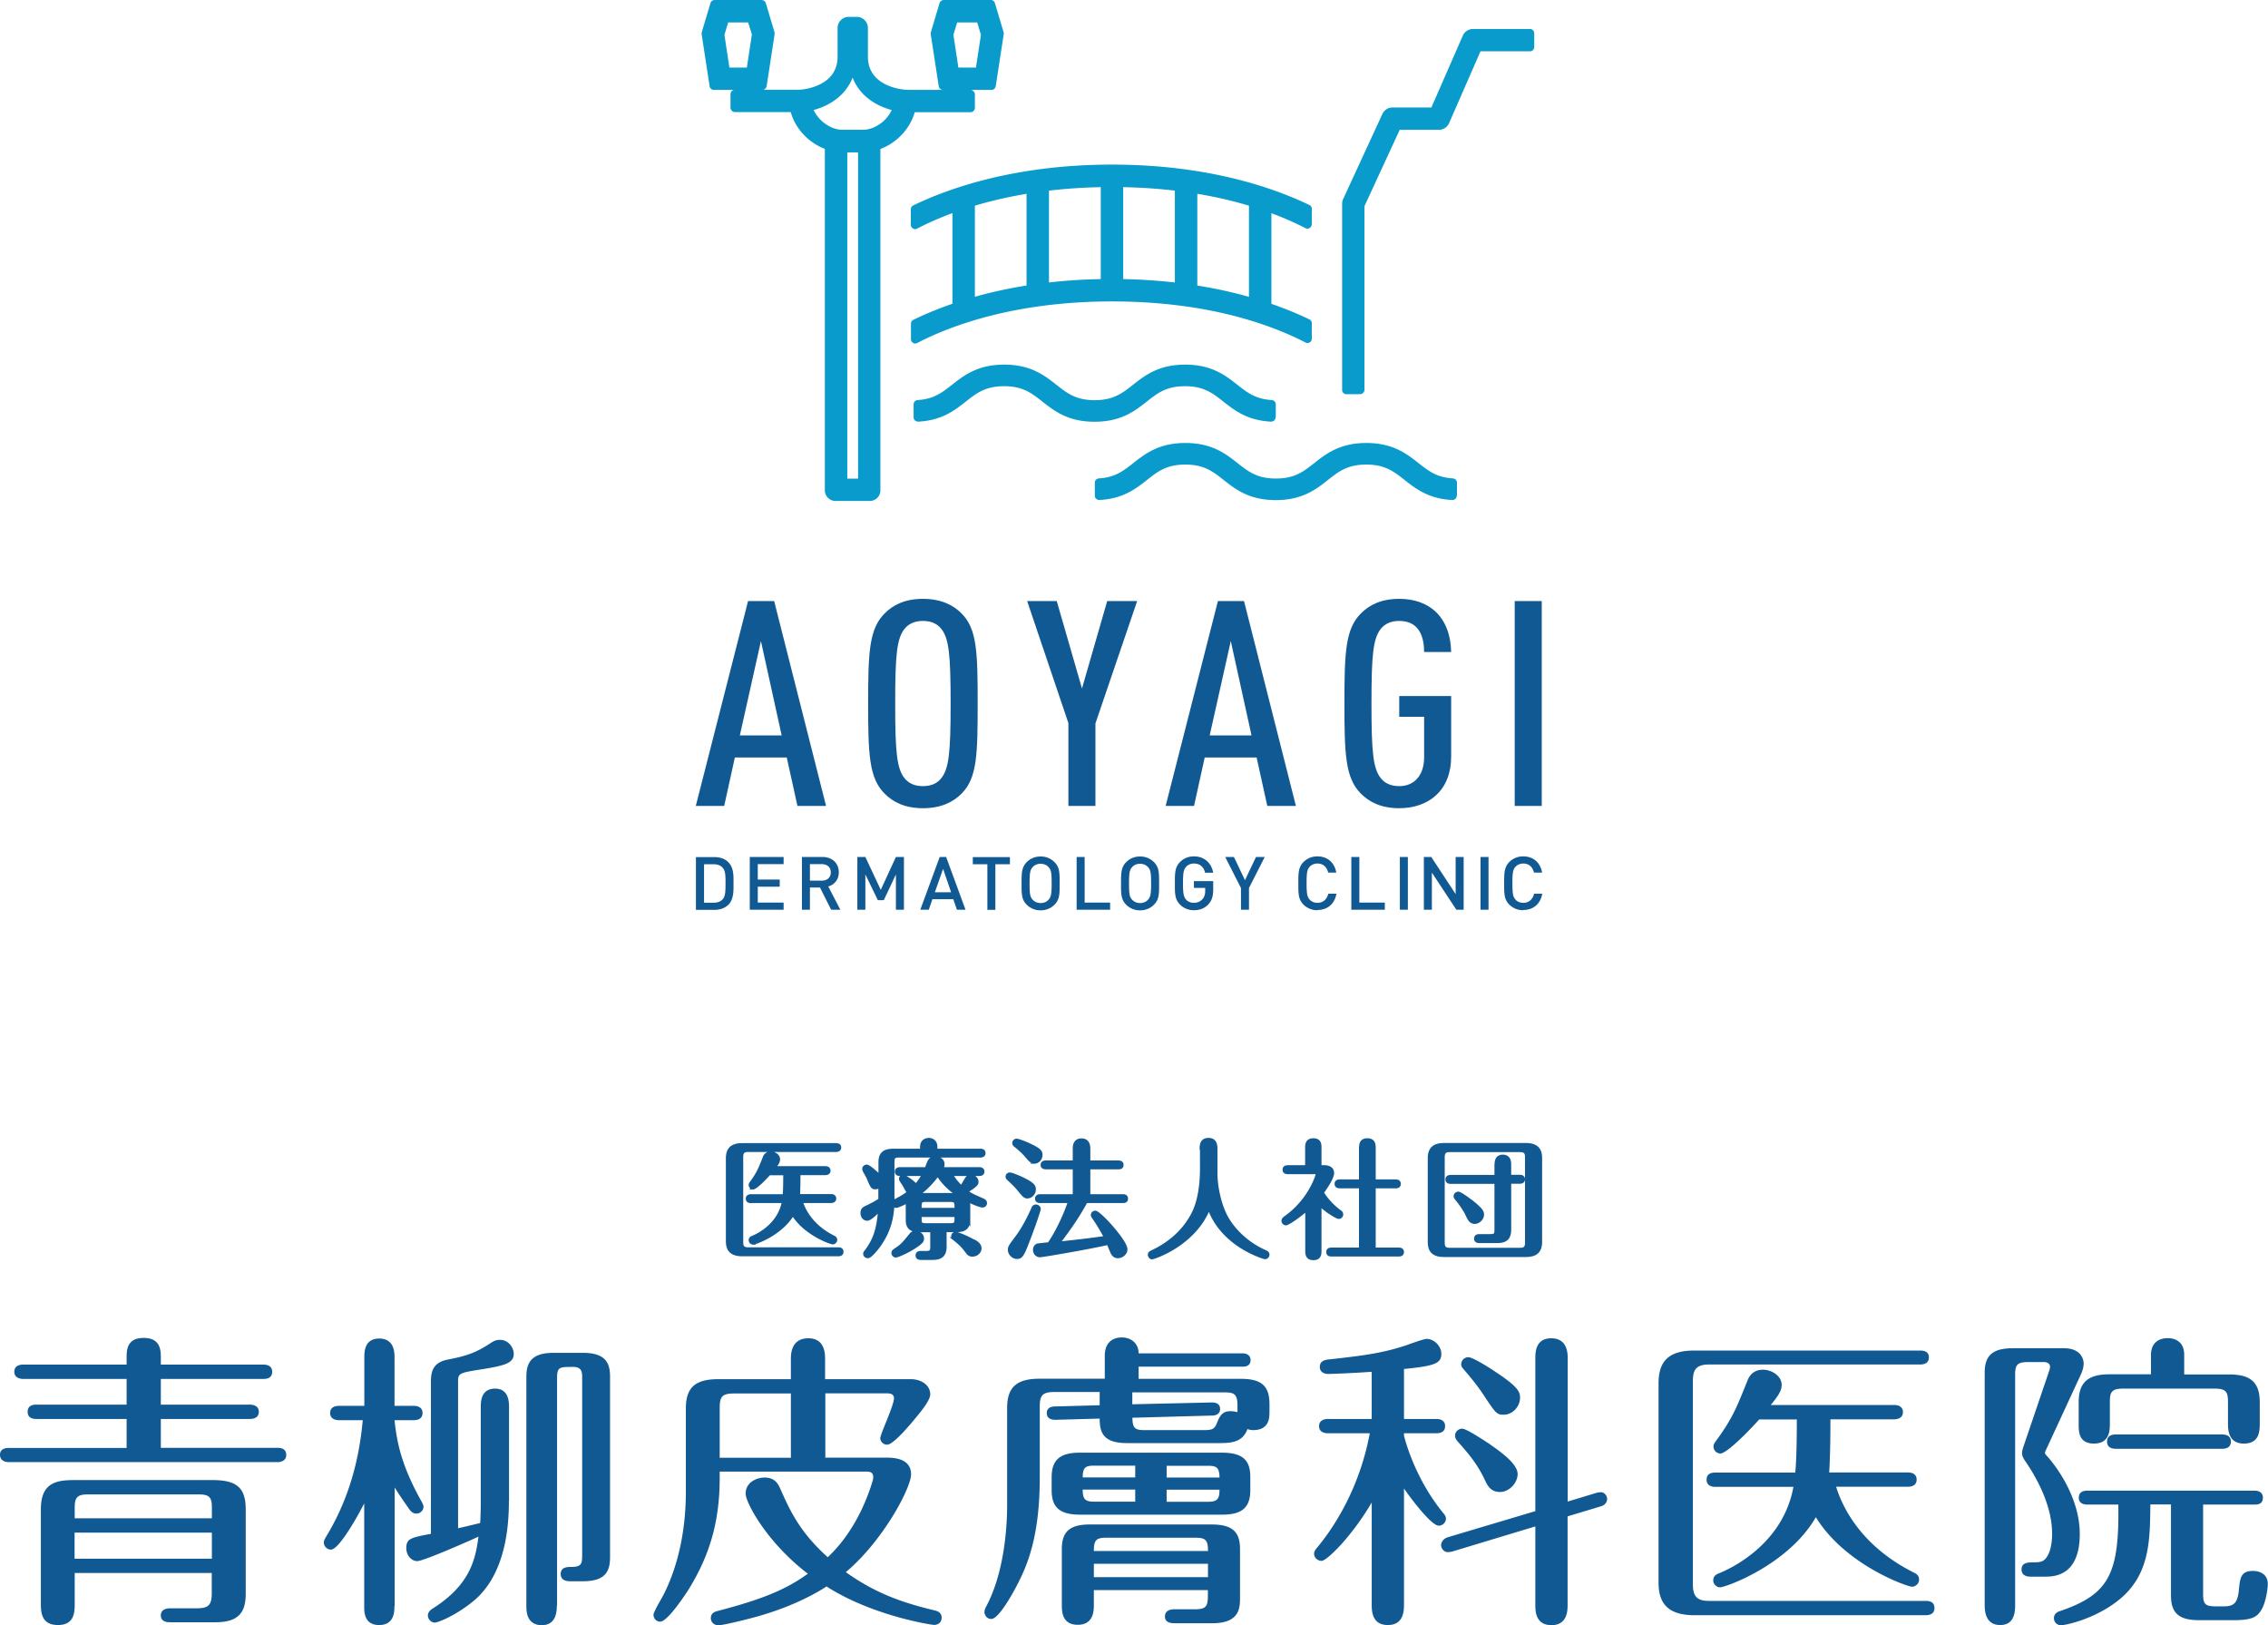 <svg id="_レイヤー_2" data-name="レイヤー 2" xmlns="http://www.w3.org/2000/svg" viewBox="0 0 187 134"><defs><style>.cls-1,.cls-2{fill:#089bcc;stroke-width:0}.cls-2{fill:#115992}</style></defs><g id="design"><path d="M61.15 102.4c0 .44.17.56.55.56h7.42c.11 0 .3.02.3.24s-.2.24-.3.24H61.2c-1.03 0-1.22-.54-1.22-1.13V95.5c0-.73.32-1.13 1.22-1.13h7.73c.11 0 .3.02.3.23 0 .22-.2.24-.3.24H61.7c-.44 0-.55.18-.55.56v6.97zm.77-3.34c-.11 0-.3-.03-.3-.24s.19-.24.3-.24h2.74c.05-.49.05-1.59.05-1.82h-1.29c-.35.39-1.11 1.17-1.33 1.17a.24.24 0 01-.23-.23c0-.09.03-.13.15-.29.51-.71.66-1.09 1.01-1.98.03-.09.15-.37.53-.37.29 0 .64.2.64.52 0 .19-.1.35-.37.69h4.23c.11 0 .3.03.3.24s-.2.24-.3.24h-2.18c0 .77-.01 1.35-.04 1.82h2.69c.11 0 .3.03.3.24s-.19.24-.3.24h-2.46c.18.6.78 1.99 2.65 2.93.09.04.19.1.19.24s-.13.24-.24.24c-.15 0-2.28-.73-3.29-2.38-.95 1.64-3.09 2.4-3.28 2.4a.24.24 0 01-.23-.23c0-.17.13-.22.21-.25.65-.27 2.2-1.14 2.53-2.95h-2.67zm14.07-4.23v-.28c0-.54.44-.61.6-.61.17 0 .57.1.57.61v.28h3.67c.11 0 .3.02.3.24 0 .2-.19.23-.3.23h-6.72c-.4 0-.49.12-.49.5V99c0 1.77-.56 2.85-1.1 3.63-.27.39-.77.97-.96.97-.15 0-.26-.11-.26-.24 0-.08.04-.13.12-.22.54-.74.99-1.53 1.11-3.44-.24.27-.77.81-1.03.81-.21 0-.42-.18-.42-.52 0-.3.18-.38.32-.45.61-.29.86-.44 1.15-.63v-1.16a.51.51 0 01-.37.17c-.26 0-.29-.08-.62-.86-.04-.1-.34-.58-.34-.68 0-.16.14-.24.25-.24.16 0 .79.54 1.09.87v-1.18c0-.75.36-1 1.12-1h2.31zm.07 7.27c0 .19-.06.31-.59.66-.66.44-1.46.78-1.61.78-.12 0-.23-.11-.23-.24s.09-.19.18-.25c.57-.38.65-.48 1.31-1.29.07-.1.22-.16.36-.16.26 0 .58.18.58.51zm3.8-1.53c0 .66-.35.88-.99.88h-.95v1.3c0 .65-.24.99-1.03.99h-.95c-.09 0-.32 0-.32-.24s.23-.24.32-.24h.43c.39 0 .46-.13.46-.46v-1.34H75.8c-.72 0-.99-.3-.99-.88v-1.21c0-.18.02-.25.03-.33-.27.15-.8.41-.96.41-.1 0-.23-.09-.22-.23 0-.15.1-.21.18-.25.39-.21.73-.39 1.1-.68-.11-.05-.13-.11-.37-.55-.05-.1-.32-.46-.32-.54 0-.13.1-.22.21-.22.17 0 .95.54 1.05.76.2-.23.4-.49.64-.92h-1.94c-.11 0-.3-.02-.3-.23s.2-.24.3-.24h2.16c.04-.11.21-.58.29-.69.1-.14.28-.2.46-.2.16 0 .63.08.63.53 0 .16-.06.27-.12.36h3.11c.11 0 .3.03.3.24s-.2.23-.3.23h-2.31c.29.52.68.9.84 1.05.09-.12.38-.66.46-.75.1-.11.18-.15.32-.15.26 0 .5.21.5.45 0 .16 0 .26-.86.8.33.26.43.3 1.34.7.09.04.22.11.22.27 0 .12-.1.23-.24.23-.2 0-.95-.32-1.2-.46.05.16.06.33.06.42v1.21zm-2.54-3.74a7.55 7.55 0 01-1.62 1.65h3.27a5.208 5.208 0 01-1.65-1.65zm1.51 2.88v-.29c0-.36-.11-.46-.46-.46h-2.05c-.39 0-.46.11-.46.46v.29h2.97zm-2.97.49v.31c0 .34.05.46.46.46h2.05c.39 0 .46-.12.46-.46v-.31h-2.97zm4.46 2.12c.16.09.48.27.48.6 0 .3-.3.55-.62.55-.19 0-.3-.07-.42-.23-.42-.55-.54-.67-1.1-1.12a.266.266 0 01-.1-.21c0-.15.12-.23.23-.23s.77.23 1.51.65zm4.39-3.66c-.2 0-.25-.03-.69-.57-.21-.27-.56-.61-.88-.9-.05-.04-.1-.11-.1-.18 0-.11.07-.22.23-.22.12 0 .61.19.95.35.89.42 1.06.63 1.06.89 0 .4-.3.64-.57.64zm.97 1.01c0 .12-.45 1.43-.85 2.47-.52 1.37-.63 1.52-.98 1.52-.33 0-.62-.31-.62-.62 0-.23.07-.33.59-1.02.55-.74.99-1.59 1.36-2.43.04-.1.13-.16.23-.16.12 0 .27.09.27.23zm-.4-3.87c-.22 0-.32-.12-.66-.51-.26-.31-.61-.62-.92-.86-.04-.04-.11-.11-.11-.19 0-.15.13-.24.23-.24s.67.19 1.19.45c.66.32.82.49.82.74 0 .38-.28.62-.56.62zm.49 3.25c-.11 0-.3-.02-.3-.23s.2-.24.3-.24h2.81v-2.31h-2.35c-.11 0-.3-.03-.3-.23 0-.22.2-.24.3-.24h2.35v-1.08c0-.18 0-.74.59-.74s.6.55.6.74v1.08h2.44c.09 0 .3.01.3.24s-.2.23-.3.23h-2.44v2.31h2.81c.09 0 .3.01.3.24s-.21.23-.3.23h-3.03c-.66 1.22-1.45 2.35-2.29 3.44 1.56-.16 2.46-.27 3.9-.47-.44-.84-.87-1.47-.98-1.63-.1-.14-.11-.17-.11-.22 0-.13.11-.23.24-.23.34 0 2.52 2.39 2.52 3.06 0 .35-.36.6-.66.6-.24 0-.38-.15-.47-.32-.05-.13-.28-.66-.33-.78-1.7.39-5.42 1.02-5.63 1.02-.25 0-.44-.22-.44-.48 0-.23.15-.38.29-.4.14-.02.6-.07.9-.1.13-.17 1.03-1.52 1.7-3.49h-2.43zm13.27-4.36c0-.33.06-.75.6-.75.48 0 .61.33.61.75v2c0 1.18.34 2.77.96 3.81.54.9 1.55 1.98 3.05 2.66.16.07.28.12.28.28 0 .15-.14.24-.24.24-.06 0-3.53-.98-4.62-4.12-1.19 3.06-4.58 4.13-4.67 4.13a.25.25 0 01-.24-.24c0-.16.11-.2.3-.29 1.02-.49 2.37-1.39 3.23-2.98.18-.34.77-1.42.77-3.87V94.7zm10.16 1.5c.33 0 .67.13.67.52s-.59 1.26-.85 1.61c.14.22.55.88 1.42 1.54.11.07.18.14.18.26 0 .15-.12.24-.23.24-.15 0-.92-.45-1.56-1.04v3.77c0 .27 0 .67-.54.67s-.54-.41-.54-.67V99.7c-.79.69-1.59 1.19-1.72 1.19s-.24-.12-.24-.24c0-.14.1-.2.18-.27 2-1.4 2.63-3.44 2.63-3.55 0-.16-.13-.16-.24-.16h-2.12c-.14 0-.36 0-.36-.24s.22-.24.36-.24h1.5v-1.54c0-.27 0-.68.55-.68s.54.41.54.68v1.54h.39zm2.99-1.53c0-.27 0-.69.55-.69s.56.41.56.69v2.7h1.74c.1 0 .33 0 .33.24s-.23.24-.33.24h-1.74v5.14h1.99c.11 0 .34 0 .34.24s-.24.24-.34.24h-5.47c-.11 0-.34 0-.34-.24s.23-.24.34-.24h2.36v-5.14h-1.67c-.1 0-.34 0-.34-.24s.23-.24.34-.24h1.67v-2.7zm14.83 7.71c0 .78-.37 1.13-1.22 1.13h-6.74c-1.02 0-1.21-.53-1.21-1.13v-6.88c0-.72.32-1.13 1.21-1.13h6.74c1.05 0 1.22.56 1.22 1.13v6.88zm-1.15-6.97c0-.39-.13-.55-.55-.55h-5.77c-.34 0-.56.08-.56.55v7.05c0 .37.12.55.56.55h5.77c.38 0 .55-.12.55-.55V95.4zm-2.51.61c0-.18 0-.69.55-.69s.56.5.56.69v.97h.84c.11 0 .3.03.3.24s-.19.24-.3.24h-.84v3.9c0 .65-.24.99-1.03.99h-1.45c-.09 0-.32 0-.32-.24s.23-.24.32-.24h.9c.38 0 .46-.11.46-.46v-3.94h-3.74c-.1 0-.3-.02-.3-.24s.21-.24.3-.24h3.74v-.97zm-1.77 4.75c-.35 0-.45-.24-.68-.72-.13-.27-.49-.82-.81-1.19-.09-.11-.12-.17-.12-.23 0-.13.12-.25.26-.25.17 0 .87.53 1.09.69.9.71.9.9.9 1.09 0 .29-.29.62-.64.62z" fill="#115992" stroke="#115992" stroke-miterlimit="10" stroke-width=".26"/><path class="cls-2" d="M10.44 119.36v-2.38H3c-.26 0-.72-.05-.72-.59s.46-.59.72-.59h7.44v-2.12H1.9c-.23 0-.72-.08-.72-.59s.46-.59.72-.59h8.54v-.49c0-.64-.03-1.71 1.41-1.71s1.41 1.1 1.41 1.71v.49h8.46c.23 0 .72.05.72.59s-.46.59-.72.59h-8.46v2.12h7.36c.23 0 .72.08.72.59s-.46.59-.72.59h-7.36v2.38h9.62c.26 0 .72.05.72.59 0 .49-.46.59-.72.59H.72c-.23 0-.72-.08-.72-.61 0-.49.46-.56.72-.56h9.72zm-4.28 10.31v2.51c0 .69 0 1.79-1.38 1.79s-1.41-1.07-1.41-1.79v-7.75c0-2.1 1.15-2.41 2.69-2.41h11.51c2.05 0 2.69.74 2.69 2.41v6.96c0 1.51-.56 2.35-2.49 2.35h-3.72c-.2 0-.79 0-.79-.56s.59-.59.79-.59h2.18c1 0 1.23-.31 1.23-1.25v-1.66H6.15zm11.31-4.5v-.87c0-.84-.18-1.1-1.1-1.1H7.26c-.92 0-1.1.28-1.1 1.1v.87h11.31zm0 3.33v-2.15H6.15v2.15h11.31zm15.05 3.91c0 .44 0 1.56-1.26 1.56s-1.23-1.13-1.23-1.56v-8.47c-.41.82-2.05 3.81-2.74 3.81-.36 0-.59-.31-.59-.59 0-.13.08-.31.21-.51 2-3.3 2.74-6.68 3-9.57h-1.97c-.23 0-.72-.08-.72-.59 0-.54.51-.59.72-.59h2.1v-3.99c0-.44 0-1.56 1.23-1.56s1.26 1.13 1.26 1.56v3.99h1.59c.2 0 .72.05.72.59s-.51.59-.72.59h-1.59c.18 1.66.49 3.56 2.13 6.53.23.41.26.51.26.61 0 .26-.23.56-.59.56-.23 0-.36-.1-.51-.26-.1-.13-.72-1-1.28-1.89v9.77zm9.44-8.67c0 2.12-.28 5.94-2.79 8.14-1.44 1.23-3.03 1.89-3.33 1.89-.23 0-.56-.23-.56-.59 0-.28.23-.46.38-.56 3-1.89 3.54-3.92 3.79-5.94-.36.18-4.51 2.02-5.05 2.02-.46 0-.9-.46-.9-1.07 0-.82.44-.87 2.03-1.18v-12.54c0-.9.2-1.61 1.46-1.84 1.62-.31 2.33-.61 3.44-1.33.31-.21.51-.28.8-.28.72 0 1.13.67 1.13 1.15 0 .77-.72.97-2.67 1.28-1.74.28-1.92.31-1.92.95v12.15c.82-.18 1.1-.26 1.82-.43.03-.43.05-1.15.05-1.71v-7.86c0-.46.03-1.51 1.18-1.51s1.15 1.15 1.15 1.51v7.75zm3.95 8.65c0 .41-.03 1.59-1.23 1.59-1.28 0-1.28-1.18-1.28-1.59V113.5c0-1.15.41-1.97 2.23-1.97h2.44c1.92 0 2.23.9 2.23 1.97v14.89c0 1.18-.41 1.97-2.23 1.97h-1.1c-.26 0-.74-.08-.74-.59 0-.59.56-.59.87-.59.85 0 .9-.28.9-.95v-14.59c0-.49 0-.95-.74-.95-1.15 0-1.33 0-1.33.95v18.73zm13.43-11.06v.49c0 3.68-.85 6.45-2.59 9.26-.51.79-1.77 2.61-2.31 2.61-.36 0-.56-.31-.56-.56s.69-1.38.82-1.64c.54-1.05 1.85-3.94 1.85-8.5v-6.86c0-1.77.79-2.43 2.69-2.43h5.97v-1.71c0-.84.31-1.66 1.44-1.66s1.38.87 1.38 1.66v1.71h7.05c.95 0 1.62.54 1.62 1.25 0 .56-.95 1.64-1.59 2.41-.44.51-1.51 1.74-1.97 1.74a.56.56 0 01-.56-.54c0-.31 1.13-2.71 1.13-3.28 0-.41-.41-.41-.56-.41h-5.1v5.3h5.1c1.21 0 1.97.41 1.97 1.38 0 1.1-2.28 5.45-5.38 8.06 2.38 1.69 4.51 2.48 7.31 3.15.21.05.59.15.59.61 0 .36-.26.59-.64.59-.13 0-5.03-.72-8.85-3.17-.56.36-2.46 1.56-5.72 2.48-1.31.36-2.9.72-3.15.72-.56 0-.67-.41-.67-.59 0-.43.36-.54.56-.59 3.92-1.02 5.72-1.84 7.44-3.07-3.38-2.58-5.13-5.86-5.13-6.6 0-.97.95-1.33 1.56-1.33s1 .26 1.26.84c.79 1.79 1.59 3.61 3.95 5.73.64-.61 2.51-2.46 3.67-6.19.05-.18.08-.31.08-.41 0-.46-.36-.46-.59-.46H59.36zm5.87-1.15v-5.3h-4.69c-.97 0-1.18.26-1.18 1.18v4.12h5.87zm25.47-5.42h-3.74c-.97 0-1.21.26-1.21 1.18v5.86c0 4.89-1.03 7.27-1.9 8.93-.44.84-1.51 2.74-2.1 2.74-.33 0-.56-.28-.56-.59 0-.1.03-.23.18-.51 1.33-2.53 1.69-5.96 1.69-8.32v-7.98c0-1.82.9-2.41 2.72-2.41h5.33v-1.89c0-.95.51-1.51 1.41-1.51.77 0 1.38.49 1.38 1.31h8.56c.18 0 .67.05.67.56s-.46.54-.67.54h-8.56v1h8.41c1.79 0 2.38.64 2.38 2.1v.59c0 .51 0 1.54-1.36 1.54-.21 0-.33-.05-.46-.08-.41 1.13-1.41 1.15-2.41 1.15H92.9c-2 0-2.23-.95-2.23-2.02l-3.64.1c-.33 0-.72-.08-.72-.56 0-.44.38-.54.67-.54l3.69-.1v-1.07zm12.41 8.09c0 1.51-.77 2.02-2.33 2.02H89.04c-1.74 0-2.33-.67-2.33-2.02v-1.07c0-1.46.72-2.02 2.33-2.02h11.72c1.82 0 2.33.72 2.33 2.02v1.07zm-12.9 8.24v1.2c0 .46 0 1.66-1.33 1.66s-1.31-1.18-1.31-1.64v-4.61c0-1.46.69-2.02 2.31-2.02h10.05c1.82 0 2.33.72 2.33 2.02v4.02c0 .79 0 2.1-2.26 2.1h-3.13c-.21 0-.8 0-.8-.56s.59-.59.8-.59h1.69c.87 0 1.05-.23 1.05-1.07v-.51h-9.41zm3.41-9.29v-.97h-3.36c-.67 0-.97.08-.97.97h4.33zm-4.33 1c0 .82.21 1 .97 1h3.36v-1h-4.33zm10.33 5.07c0-.9-.18-1.1-1.05-1.1h-7.31c-.87 0-1.05.2-1.05 1.1h9.41zm0 2.15v-1.1h-9.41v1.1h9.41zm-6.23-14.25l6.56-.15c.31 0 .67.1.67.54 0 .46-.44.54-.64.54l-6.59.18c0 .84.21 1.02.97 1.02h4.92c.69 0 .87-.08 1.08-.59.28-.74.56-.97 1.13-.97.23 0 .44.05.56.08v-.61c0-.95-.38-1.02-1.08-1.02h-7.59v1zm7.18 6.04c0-.9-.33-.97-1-.97h-3.36v.97h4.36zm-4.36 1v1h3.36c.79 0 1-.18 1-1h-4.36zm19.57 9.45c0 .49 0 1.71-1.33 1.71s-1.33-1.2-1.33-1.71v-8.39c-1.69 2.87-3.72 4.81-4.13 4.81-.33 0-.62-.26-.62-.59 0-.2.1-.33.28-.54 1.69-2.05 3.54-5.25 4.31-9.39h-3.46c-.26 0-.72-.08-.72-.59s.49-.59.72-.59h3.62v-3.89c-1.33.1-3.23.18-3.59.18-.33 0-.69-.15-.69-.59 0-.51.49-.59.79-.61 2.44-.28 4.28-.46 6.44-1.2.21-.08 1.36-.49 1.56-.49.69 0 1.23.64 1.23 1.23 0 .79-.54 1-3.08 1.25v4.12h2.67c.26 0 .72.08.72.59 0 .54-.49.59-.72.59h-2.67v.2c.23.9 1.1 3.76 3.23 6.37.1.1.23.28.23.46 0 .33-.28.59-.59.59-.64 0-2.44-2.43-2.87-3.07v9.55zm13.49.03c0 .46 0 1.69-1.33 1.69s-1.33-1.2-1.33-1.69v-6.45l-6.85 2.07c-.1.03-.28.05-.38.05-.26 0-.54-.26-.54-.59 0-.23.21-.54.56-.64l7.21-2.15v-12.59c0-.46 0-1.66 1.31-1.66s1.36 1.18 1.36 1.66v11.8l2.38-.72c.13-.03.26-.05.36-.05.28 0 .51.28.51.56 0 .23-.15.51-.54.61l-2.72.82v7.27zm-6.38-13.2c.85.59 2.26 1.59 2.26 2.43 0 .72-.67 1.48-1.46 1.48-.64 0-.95-.36-1.21-.92-.56-1.23-1.26-2.12-2.28-3.25-.1-.13-.21-.28-.21-.46 0-.36.31-.59.59-.59.36 0 1.95 1.07 2.31 1.3zm.36-6.04c1.92 1.25 2.1 1.69 2.1 2.17 0 .72-.59 1.41-1.36 1.41-.54 0-.64-.1-1.59-1.54-.51-.79-1.1-1.51-1.72-2.23-.08-.08-.18-.23-.18-.38 0-.33.26-.59.59-.59.36 0 1.69.84 2.15 1.15zm16.35 17.57c0 1.05.41 1.36 1.33 1.36h17.87c.26 0 .72.05.72.59s-.49.59-.72.59H139.7c-2.49 0-2.95-1.31-2.95-2.71v-16.4c0-1.77.77-2.71 2.95-2.71h18.62c.26 0 .72.05.72.56 0 .54-.49.59-.72.59h-17.41c-1.05 0-1.33.43-1.33 1.36v16.79zm1.85-8.04c-.26 0-.72-.08-.72-.59 0-.54.46-.59.72-.59h6.59c.13-1.18.13-3.84.13-4.38h-3.1c-.85.95-2.67 2.81-3.21 2.81a.58.58 0 01-.56-.56c0-.21.08-.31.36-.69 1.23-1.71 1.59-2.64 2.44-4.76.08-.2.36-.9 1.28-.9.69 0 1.54.49 1.54 1.25 0 .46-.23.84-.9 1.66h10.18c.26 0 .72.08.72.59s-.49.59-.72.59h-5.26c0 1.84-.03 3.25-.1 4.38h6.49c.26 0 .72.08.72.59s-.46.59-.72.59h-5.92c.44 1.43 1.87 4.79 6.38 7.06.21.1.46.23.46.59s-.31.59-.59.59c-.36 0-5.49-1.77-7.92-5.73-2.28 3.94-7.44 5.78-7.9 5.78-.26 0-.56-.23-.56-.56 0-.41.31-.54.51-.61 1.56-.64 5.31-2.74 6.1-7.11h-6.44zm24.72 9.73c0 .46 0 1.66-1.23 1.66s-1.28-1.18-1.28-1.66v-19.14c0-1.41.64-2.02 2.33-2.02h4.21c1.36 0 1.62.87 1.62 1.25 0 .08 0 .41-.21.87l-2.9 6.27c-.05.1-.08.18-.08.23 0 .1.13.23.18.28.26.28 2.69 3.05 2.69 6.42 0 1.64-.49 3.51-2.77 3.51h-1.31c-.26 0-.72-.08-.72-.59 0-.59.54-.59 1.08-.59.44 0 .64-.08.77-.18.41-.33.67-1.1.67-2.18 0-2.53-1.51-4.94-2.15-5.89-.23-.33-.33-.51-.33-.77 0-.18.08-.41.13-.56l2.13-6.27q.05-.18.05-.28c0-.23-.21-.38-.49-.38h-1.31c-.92 0-1.08.23-1.08 1.07v18.94zm11.15-8.27c-.03 2.81-.03 5.53-2.26 7.57-1.95 1.77-4.67 2.38-5.13 2.38-.23 0-.56-.2-.56-.59s.33-.54.59-.61c3.97-1.38 4.8-3.07 4.72-8.75h-2.54c-.23 0-.72-.05-.72-.56 0-.54.46-.59.72-.59h13.74c.23 0 .72.05.72.59s-.46.56-.72.56h-4.21v7.34c0 .84.13 1.05 1.05 1.05h.62c.79 0 1.18-.18 1.28-1.38.1-.95.15-1.54 1.15-1.54.64 0 1.23.31 1.23 1.07 0 .51-.2 1.59-.49 2.07-.36.64-.74.92-2.36.92h-2.8c-1.59 0-2.33-.51-2.33-2.02v-7.52h-1.72zm.05-10.72v-1.59c0-1.41 1.18-1.41 1.38-1.41.18 0 1.36 0 1.36 1.38v1.61h3.69c1.62 0 2.54.51 2.54 2.28v1.71c0 .64 0 1.71-1.31 1.71s-1.31-1.18-1.31-1.69v-1.74c0-.82-.15-1.1-1.1-1.1h-7.54c-.95 0-1.1.28-1.1 1.1v1.77c0 .54 0 1.66-1.31 1.66s-1.26-1.07-1.26-1.69v-1.74c0-1.74.92-2.28 2.54-2.28h3.41zm-2.9 6.12c-.28 0-.72-.08-.72-.59 0-.54.46-.59.72-.59h8.77c.23 0 .72.05.72.59s-.49.59-.72.59h-8.77zM60.04 74.6c-.28.27-.67.41-1.13.41h-1.53v-4.35h1.53c.45 0 .85.13 1.13.41.47.47.44 1.11.44 1.74s.03 1.33-.44 1.8zm-.45-3.06c-.18-.2-.43-.29-.74-.29h-.8v3.17h.8c.31 0 .56-.09.74-.29.23-.25.23-.72.23-1.32s0-1.01-.23-1.26zM61.82 75v-4.35h2.79v.59h-2.13v1.27h1.81v.59h-1.81v1.31h2.13V75h-2.79zm6.71 0l-.92-1.83h-.83V75h-.66v-4.35h1.69c.83 0 1.35.53 1.35 1.27 0 .62-.38 1.02-.87 1.16l1 1.92h-.77zm-.77-3.76h-.98v1.36h.98c.44 0 .74-.25.74-.68s-.3-.68-.74-.68zM73.87 75v-2.91l-1 2.12h-.49l-1.03-2.12V75h-.66v-4.35h.66l1.27 2.71 1.25-2.71h.66V75h-.66zm5.03 0l-.3-.87h-1.72l-.3.87h-.7l1.6-4.35h.53l1.6 4.35h-.7zm-1.14-3.37l-.68 1.93h1.34l-.66-1.93zm4.31-.38v3.76h-.66v-3.76h-1.2v-.59h3.06v.59h-1.2zm4.88 3.33c-.3.3-.69.47-1.15.47s-.85-.17-1.15-.47c-.43-.43-.42-.91-.42-1.75s0-1.32.42-1.75c.3-.3.68-.47 1.15-.47s.85.17 1.15.47c.43.43.42.91.42 1.75s.01 1.32-.42 1.75zm-.5-3.1c-.15-.17-.39-.27-.65-.27s-.5.1-.65.27c-.21.23-.26.48-.26 1.35s.04 1.12.26 1.35c.15.16.39.27.65.27s.5-.1.65-.27c.21-.23.26-.48.26-1.35s-.04-1.12-.26-1.35zM88.77 75v-4.35h.66v3.76h2.1V75h-2.76zm6.38-.42c-.3.3-.69.47-1.15.47s-.85-.17-1.15-.47c-.43-.43-.42-.91-.42-1.75s0-1.32.42-1.75c.3-.3.68-.47 1.15-.47s.85.17 1.15.47c.43.43.42.91.42 1.75s.01 1.32-.42 1.75zm-.5-3.1c-.15-.17-.39-.27-.65-.27s-.5.1-.65.27c-.21.23-.26.48-.26 1.35s.04 1.12.26 1.35c.15.16.39.27.65.27s.5-.1.65-.27c.21-.23.26-.48.26-1.35s-.04-1.12-.26-1.35zm4.99 3.07c-.33.35-.74.49-1.2.49s-.85-.17-1.15-.47c-.43-.43-.42-.91-.42-1.75s0-1.32.42-1.75c.3-.3.68-.47 1.15-.47.92 0 1.46.61 1.59 1.35h-.67c-.11-.48-.43-.76-.92-.76-.26 0-.49.1-.64.27-.21.23-.26.48-.26 1.35s.05 1.12.26 1.36c.15.17.39.26.64.26.29 0 .54-.11.71-.31.16-.18.22-.4.22-.68v-.24h-.93v-.56h1.59v.67c0 .56-.1.92-.39 1.23zm3.34-1.34V75h-.66v-1.79l-1.3-2.56h.72l.91 1.91.91-1.91h.72l-1.3 2.56zm5.64 1.83a1.6 1.6 0 01-1.15-.47c-.43-.43-.42-.91-.42-1.75s0-1.32.42-1.75c.3-.3.69-.47 1.15-.47.8 0 1.4.47 1.56 1.34h-.67c-.1-.44-.4-.75-.88-.75-.26 0-.49.1-.64.26-.21.23-.26.48-.26 1.36s.05 1.12.26 1.36c.15.17.39.26.64.26.48 0 .78-.31.89-.75h.67c-.15.87-.77 1.34-1.56 1.34zm2.8-.04v-4.35h.66v3.76h2.1V75h-2.76zm4 0v-4.35h.66V75h-.66zm4.66 0l-2.02-3.06V75h-.66v-4.35h.61l2.01 3.06v-3.06h.66V75h-.61zm1.99 0v-4.35h.66V75h-.66zm3.52.04a1.6 1.6 0 01-1.15-.47c-.43-.43-.42-.91-.42-1.75s0-1.32.42-1.75c.3-.3.69-.47 1.15-.47.8 0 1.4.47 1.56 1.34h-.67c-.1-.44-.4-.75-.88-.75-.26 0-.49.1-.64.26-.21.23-.26.48-.26 1.36s.05 1.12.26 1.36c.15.17.39.26.64.26.48 0 .78-.31.89-.75h.67c-.15.87-.77 1.34-1.56 1.34z"/><path class="cls-1" d="M105.17 34.41c0 .21-.18.36-.39.35-1.93-.1-2.98-.92-3.91-1.65-.9-.71-1.62-1.27-3.16-1.27s-2.26.56-3.16 1.27c-.99.78-2.12 1.66-4.3 1.66s-3.31-.88-4.3-1.66c-.9-.71-1.62-1.27-3.16-1.27s-2.26.56-3.16 1.27c-.93.73-1.98 1.55-3.91 1.65-.21.01-.39-.15-.39-.35v-1.08c0-.19.15-.34.34-.35 1.32-.08 1.99-.6 2.83-1.26.99-.78 2.12-1.66 4.3-1.66s3.31.88 4.3 1.66c.9.71 1.62 1.27 3.16 1.27s2.26-.56 3.16-1.27c.99-.78 2.12-1.66 4.3-1.66s3.31.88 4.3 1.66c.84.66 1.51 1.18 2.83 1.26.19.01.34.17.34.35v1.08zm14.94 6.46c0 .21-.18.36-.39.35-1.93-.1-2.98-.92-3.91-1.65-.9-.71-1.62-1.27-3.16-1.27s-2.26.56-3.16 1.27c-.99.78-2.12 1.66-4.3 1.66s-3.31-.88-4.3-1.66c-.9-.71-1.62-1.27-3.16-1.27s-2.26.56-3.16 1.27c-.93.73-1.98 1.55-3.91 1.65-.21.01-.39-.15-.39-.35v-1.08c0-.19.15-.34.34-.35 1.32-.08 1.99-.6 2.83-1.26.99-.78 2.12-1.66 4.3-1.66s3.31.88 4.3 1.66c.9.71 1.62 1.27 3.16 1.27s2.26-.56 3.16-1.27c.99-.78 2.12-1.66 4.3-1.66s3.31.88 4.3 1.66c.84.66 1.51 1.18 2.83 1.26.19.01.34.17.34.35v1.08zm-48.39.43h-2.83a.88.88 0 01-.88-.87v-28.8c0-.51.41-.92.92-.92h2.74c.51 0 .92.41.92.92v28.8c0 .48-.39.87-.88.87zm-1.86-1.84h.89V12.55h-.89v26.91zm11.9-32.05h-4.01c-.17 0-.32-.13-.35-.3l-.66-4.3c0-.05 0-.1.01-.15l.72-2.41c.05-.15.19-.25.35-.25h3.88c.15 0 .29.1.33.25l.72 2.41s.02.1.01.15l-.66 4.3c-.03.17-.17.3-.35.3zm-2.73-1.84h1.44l.41-2.7-.31-1.02h-1.65l-.31 1.02.41 2.7z"/><path class="cls-1" d="M71.07 12.55h-1.53c-2.56 0-4.47-2.23-4.47-4.23 0-.49.38-.89.87-.92.29-.02 3.12-.26 3.12-2.73V2.31c0-.51.41-.92.92-.92h.66c.51 0 .92.41.92.92v2.36c0 2.47 2.83 2.71 3.12 2.73.49.03.87.43.87.92 0 2-1.91 4.23-4.47 4.23zm-3.98-3.48c.38.85 1.36 1.64 2.45 1.64h1.53c1.09 0 2.07-.78 2.45-1.64-1.2-.32-2.61-1.1-3.22-2.67-.61 1.56-2.02 2.35-3.22 2.67zm45.06 23.43h-1.14c-.2 0-.35-.16-.35-.35V16.8c0-.13.03-.26.08-.38l3.24-7.02c.15-.33.48-.54.84-.54h3.2l2.59-5.92a.92.92 0 01.85-.55h4.69c.2 0 .35.16.35.35v1.14c0 .19-.16.35-.35.35h-4.08l-2.59 5.92a.92.92 0 01-.85.55h-3.22L112.5 17v15.14c0 .19-.16.35-.35.35zm-3.99-14.01v-1.27a.34.34 0 00-.2-.32c-3.02-1.45-8.43-3.33-16.29-3.33s-13.38 1.91-16.38 3.37c-.12.06-.19.18-.19.32v1.27c0 .26.28.44.51.32 2.69-1.4 8.01-3.43 16.06-3.43s13.25 1.99 15.97 3.39c.23.12.51-.05.51-.32zM91.68 23c-7.94 0-13.38 1.91-16.38 3.37-.12.06-.19.18-.19.32v1.27c0 .26.28.44.51.32 2.69-1.4 8.01-3.43 16.06-3.43s13.25 1.99 15.97 3.39c.23.12.51-.05.51-.32v-1.27a.34.34 0 00-.2-.32C104.94 24.88 99.54 23 91.67 23z"/><path class="cls-1" d="M78.53 16.86h1.85v8.48h-1.85zm6.11-1.53h1.85v8.48h-1.85zm6.12-.84h1.85v9.43h-1.85zm6.11.75h1.85v8.48h-1.85zm6.11 1.42h1.85v9.21h-1.85z"/><rect class="cls-1" x="74.05" y="7.41" width="6.33" height="1.84" rx=".36" ry=".36"/><path class="cls-1" d="M58.51 7.11l-.66-4.3c0-.05 0-.1.01-.15l.72-2.41c.04-.15.18-.25.34-.25h3.88c.15 0 .29.1.34.25l.72 2.41s.02.1.01.15l-.66 4.3c-.03.17-.17.3-.35.3h-4.01c-.17 0-.32-.13-.35-.3zM62 2.87l-.31-1.02h-1.65l-.31 1.02.41 2.7h1.44l.41-2.7z"/><rect class="cls-1" x="60.23" y="7.41" width="6.33" height="1.84" rx=".36" ry=".36" transform="rotate(-180 63.395 8.325)"/><path class="cls-1" d="M60.57 7.07h2.33v1.52h-2.33zm17.22 0h2.33v1.52h-2.33z"/><path class="cls-2" d="M65.75 66.44l-.88-3.99h-4.28l-.88 3.99h-2.34l4.31-16.89h2.15l4.28 16.89h-2.36zm-3.01-13.59L61 60.63h3.45l-1.71-7.78zm16.55 12.57c-.7.71-1.71 1.21-3.19 1.21s-2.47-.5-3.17-1.21c-1.27-1.28-1.35-3.2-1.35-7.42s.08-6.14 1.35-7.42c.7-.71 1.69-1.21 3.17-1.21s2.49.5 3.19 1.21c1.27 1.28 1.32 3.2 1.32 7.42s-.05 6.14-1.32 7.42zM77.6 51.83c-.31-.38-.78-.64-1.5-.64s-1.19.26-1.51.64c-.65.81-.78 2.16-.78 6.17s.13 5.36.78 6.17c.31.38.78.64 1.51.64s1.19-.26 1.5-.64c.65-.81.78-2.16.78-6.17s-.13-5.36-.78-6.17zm12.72 7.78v6.83h-2.23v-6.83l-3.4-10.06h2.44l2.08 7.21 2.08-7.21h2.47l-3.43 10.06zm14.17 6.83l-.88-3.99h-4.28l-.88 3.99h-2.34l4.31-16.89h2.15l4.28 16.89h-2.36zm-3.01-13.59l-1.74 7.78h3.45l-1.71-7.78zm13.89 13.78c-1.48 0-2.47-.5-3.17-1.21-1.27-1.28-1.35-3.2-1.35-7.42s.08-6.14 1.35-7.42c.7-.71 1.69-1.21 3.17-1.21 1.3 0 2.28.4 2.98 1.04.86.81 1.27 1.97 1.3 3.34h-2.23c0-1.14-.34-2.56-2.05-2.56-.73 0-1.19.26-1.51.64-.65.81-.78 2.16-.78 6.17s.13 5.36.78 6.17c.31.38.78.64 1.51.64 1.3 0 2.05-.97 2.05-2.35v-3.37h-2.05v-1.71h4.28v5c0 2.8-1.87 4.25-4.28 4.25zm9.52-.19V49.55h2.23v16.89h-2.23z"/></g></svg>